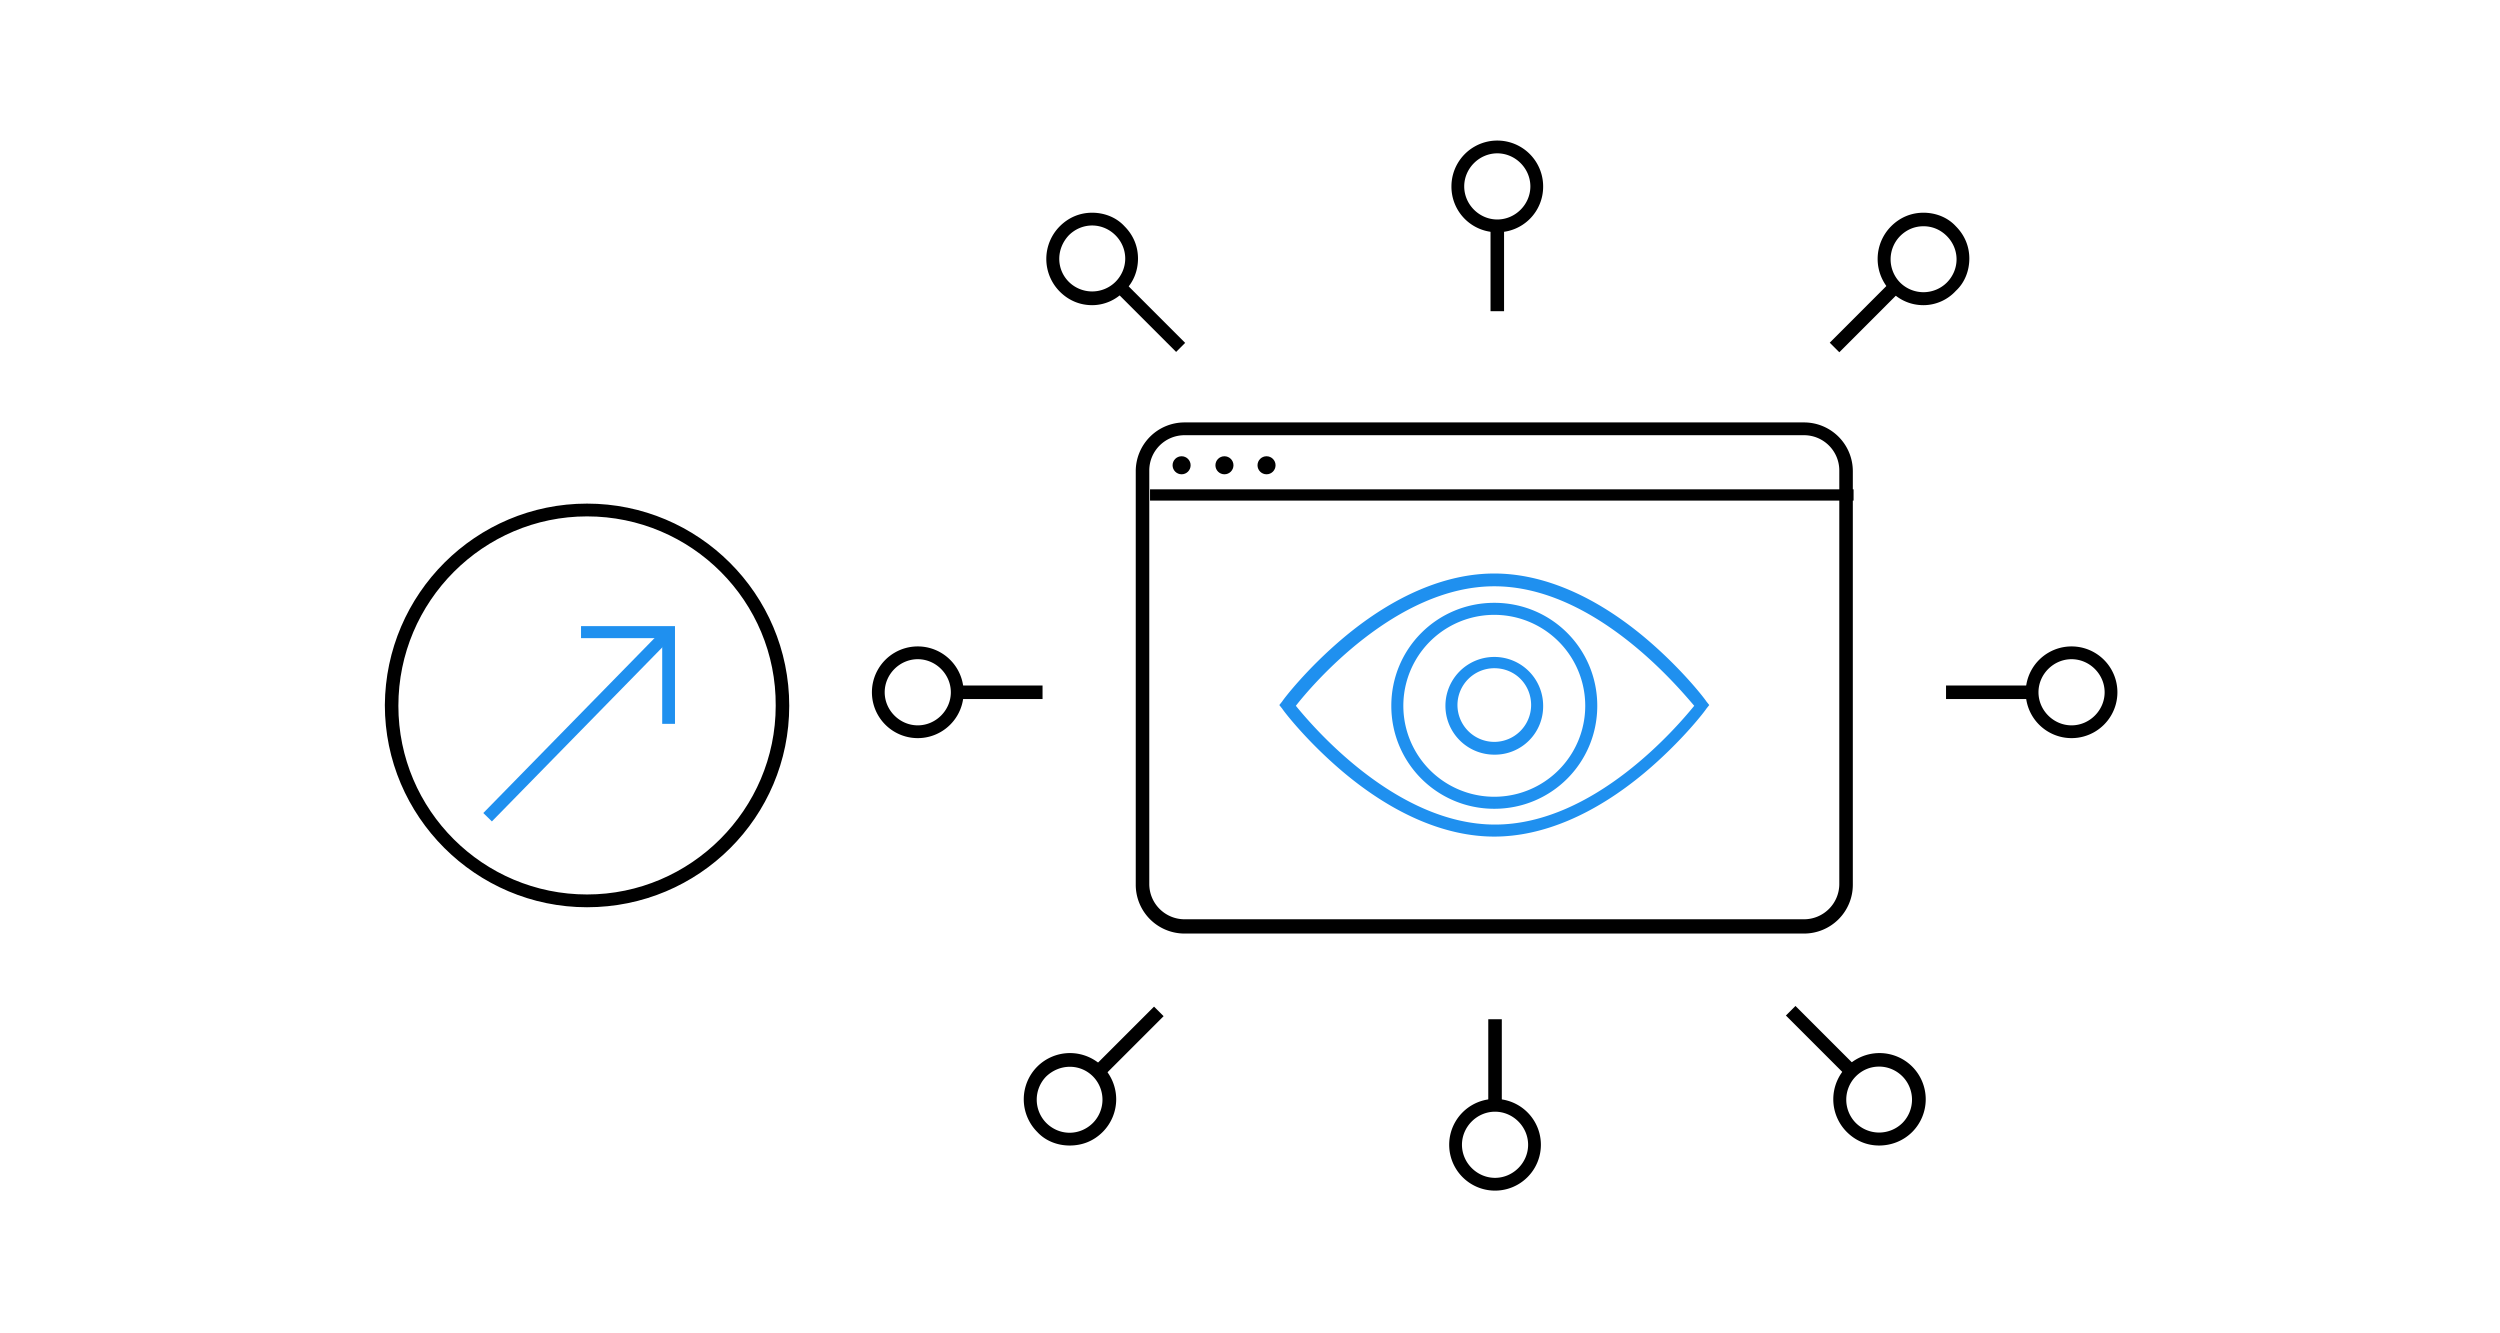 <svg xmlns="http://www.w3.org/2000/svg" xmlns:xlink="http://www.w3.org/1999/xlink" viewBox="0 0 332.6 177.4" xmlns:v="https://vecta.io/nano"><path d="M240 56.2h-82.4a6.49 6.49 0 0 0-6.5 6.5v55a6.49 6.49 0 0 0 6.5 6.5H240a6.49 6.49 0 0 0 6.5-6.5v-55a6.49 6.49 0 0 0-6.5-6.5zm4.7 61.4c0 2.6-2.1 4.7-4.7 4.7h-82.4c-2.6 0-4.7-2.1-4.7-4.7v-55c0-2.6 2.1-4.7 4.7-4.7H240c2.6 0 4.7 2.1 4.7 4.7v55z"/><circle cx="157.2" cy="61.9" r="1.2"/><circle cx="162.9" cy="61.9" r="1.2"/><circle cx="168.5" cy="61.9" r="1.2"/><path d="M153 65.1h93.6v1.5H153z"/><path d="M198.8 111.3c-6.4 0-13.3-2.9-20-8.5-5-4.2-8.1-8.3-8.2-8.5l-.4-.5.4-.5c.1-.2 3.2-4.3 8.2-8.5 6.7-5.6 13.6-8.5 20-8.5s13.3 2.9 20 8.5c5 4.2 8.1 8.3 8.2 8.5l.4.5-.4.5c-.1.2-3.2 4.3-8.2 8.5-6.7 5.6-13.6 8.5-20 8.5zm-26.4-17.4c2.2 2.7 13.3 15.8 26.5 15.8s24.3-13.1 26.5-15.8C223.1 91.2 212 78 198.8 78c-13.1 0-24.3 13.2-26.4 15.9zm26.4 13.7c-7.6 0-13.7-6.1-13.7-13.7s6.1-13.7 13.7-13.7 13.7 6.1 13.7 13.7-6.1 13.7-13.7 13.7zm0-25.8a12.1 12.1 0 1 0 0 24.2 12.1 12.1 0 1 0 0-24.2zm0 18.6a6.5 6.5 0 1 1 0-13 6.49 6.49 0 0 1 6.5 6.5 6.42 6.42 0 0 1-6.5 6.5zm0-11.5a4.91 4.91 0 0 0-4.9 4.9 4.91 4.91 0 0 0 4.9 4.9 4.91 4.91 0 0 0 4.9-4.9c0-2.7-2.1-4.9-4.9-4.9z" fill="#1f90ef"/><path d="M198 135.6h1.8V147H198z"/><use xlink:href="#B"/><path d="M258.9 91.2h11.4V93h-11.4z"/><use xlink:href="#B" x="76.7" y="-60.2"/><path d="M127.3 91.2h11.4V93h-11.4z"/><use xlink:href="#B" x="-76.8" y="-60.2"/><path d="M145.47 141.978l8.064-8.058 1.272 1.273-8.064 8.058z"/><path d="M142.3 152.4c-1.6 0-3.2-.6-4.3-1.8a6.16 6.16 0 0 1 0-8.7h0a6.16 6.16 0 0 1 8.7 0 6.16 6.16 0 0 1 0 8.7c-1.2 1.2-2.7 1.8-4.4 1.8zm-3.1-9.2a4.41 4.41 0 0 0 0 6.2c.8.8 1.9 1.3 3.1 1.3s2.3-.5 3.1-1.3a4.41 4.41 0 0 0 0-6.2c-1.7-1.7-4.4-1.7-6.2 0h0zm9.212-104.44l1.202-1.202 8.06 8.06-1.202 1.202z"/><path d="M145.3 40.6c-1.6 0-3.1-.6-4.3-1.8h0a6.16 6.16 0 0 1 0-8.7c1.2-1.2 2.7-1.8 4.3-1.8s3.2.6 4.3 1.8c1.2 1.2 1.8 2.7 1.8 4.3s-.6 3.2-1.8 4.3a5.86 5.86 0 0 1-4.3 1.9zm-3.1-3.1a4.41 4.41 0 0 0 6.2 0c.8-.8 1.3-1.9 1.3-3.1s-.5-2.3-1.3-3.1-1.9-1.3-3.1-1.3-2.3.5-3.1 1.3c-1.7 1.8-1.7 4.5 0 6.2h0zm101.23 8.092l8.058-8.064 1.273 1.272-8.058 8.064z"/><path d="M255.9 40.6c-1.6 0-3.1-.6-4.3-1.8a6.16 6.16 0 0 1 0-8.7c1.2-1.2 2.7-1.8 4.3-1.8s3.2.6 4.3 1.8c1.2 1.2 1.8 2.7 1.8 4.3s-.6 3.2-1.8 4.3h0a5.86 5.86 0 0 1-4.3 1.9zm0-10.5c-1.1 0-2.2.4-3.1 1.3a4.41 4.41 0 0 0 0 6.2 4.41 4.41 0 0 0 6.2 0c.8-.8 1.3-1.9 1.3-3.1s-.5-2.3-1.3-3.1c-.9-.9-2-1.3-3.1-1.3zm-18.305 105.005l1.273-1.273 8.06 8.06-1.273 1.273z"/><path d="M250 152.4c-1.6 0-3.1-.6-4.3-1.8a6.16 6.16 0 0 1 0-8.7 6.16 6.16 0 0 1 8.7 0h0a6.16 6.16 0 0 1 0 8.7c-1.2 1.2-2.8 1.8-4.4 1.8zm0-10.5c-1.1 0-2.2.4-3.1 1.3a4.41 4.41 0 0 0 0 6.2 4.41 4.41 0 0 0 6.2 0 4.41 4.41 0 0 0 0-6.2c-.8-.8-1.9-1.3-3.1-1.3zM198.3 30h1.8v11.4h-1.8z"/><path d="M199.2 30.9a6.06 6.06 0 0 1-6.1-6.1 6.06 6.06 0 1 1 12.2 0 6.06 6.06 0 0 1-6.1 6.1zm0-10.5c-2.4 0-4.4 2-4.4 4.4s2 4.4 4.4 4.4 4.4-2 4.4-4.4-2-4.4-4.4-4.4z"/><g fill="#1f90ef"><path d="M64.298 108.164L88.364 83.58l1.143 1.12-24.066 24.582z"/><path d="M89.8 96.3h-1.7V84.9H77.3v-1.6h12.5z"/></g><path d="M78.1 120.7c-14.8 0-26.9-12.1-26.9-26.9C51.3 79 63.3 67 78.1 67S105 79 105 93.9c0 14.8-12 26.8-26.9 26.8zm0-52C64.3 68.7 53 80 53 93.9S64.3 119 78.1 119s25.1-11.3 25.1-25.1C103.3 80 92 68.7 78.1 68.7z"/><defs ><path id="B" d="M198.9 158.4a6.06 6.06 0 1 1 0-12.2 6.06 6.06 0 1 1 0 12.2zm0-10.5c-2.4 0-4.4 2-4.4 4.4s2 4.4 4.4 4.4 4.4-2 4.4-4.4-2-4.4-4.4-4.4z"/></defs></svg>